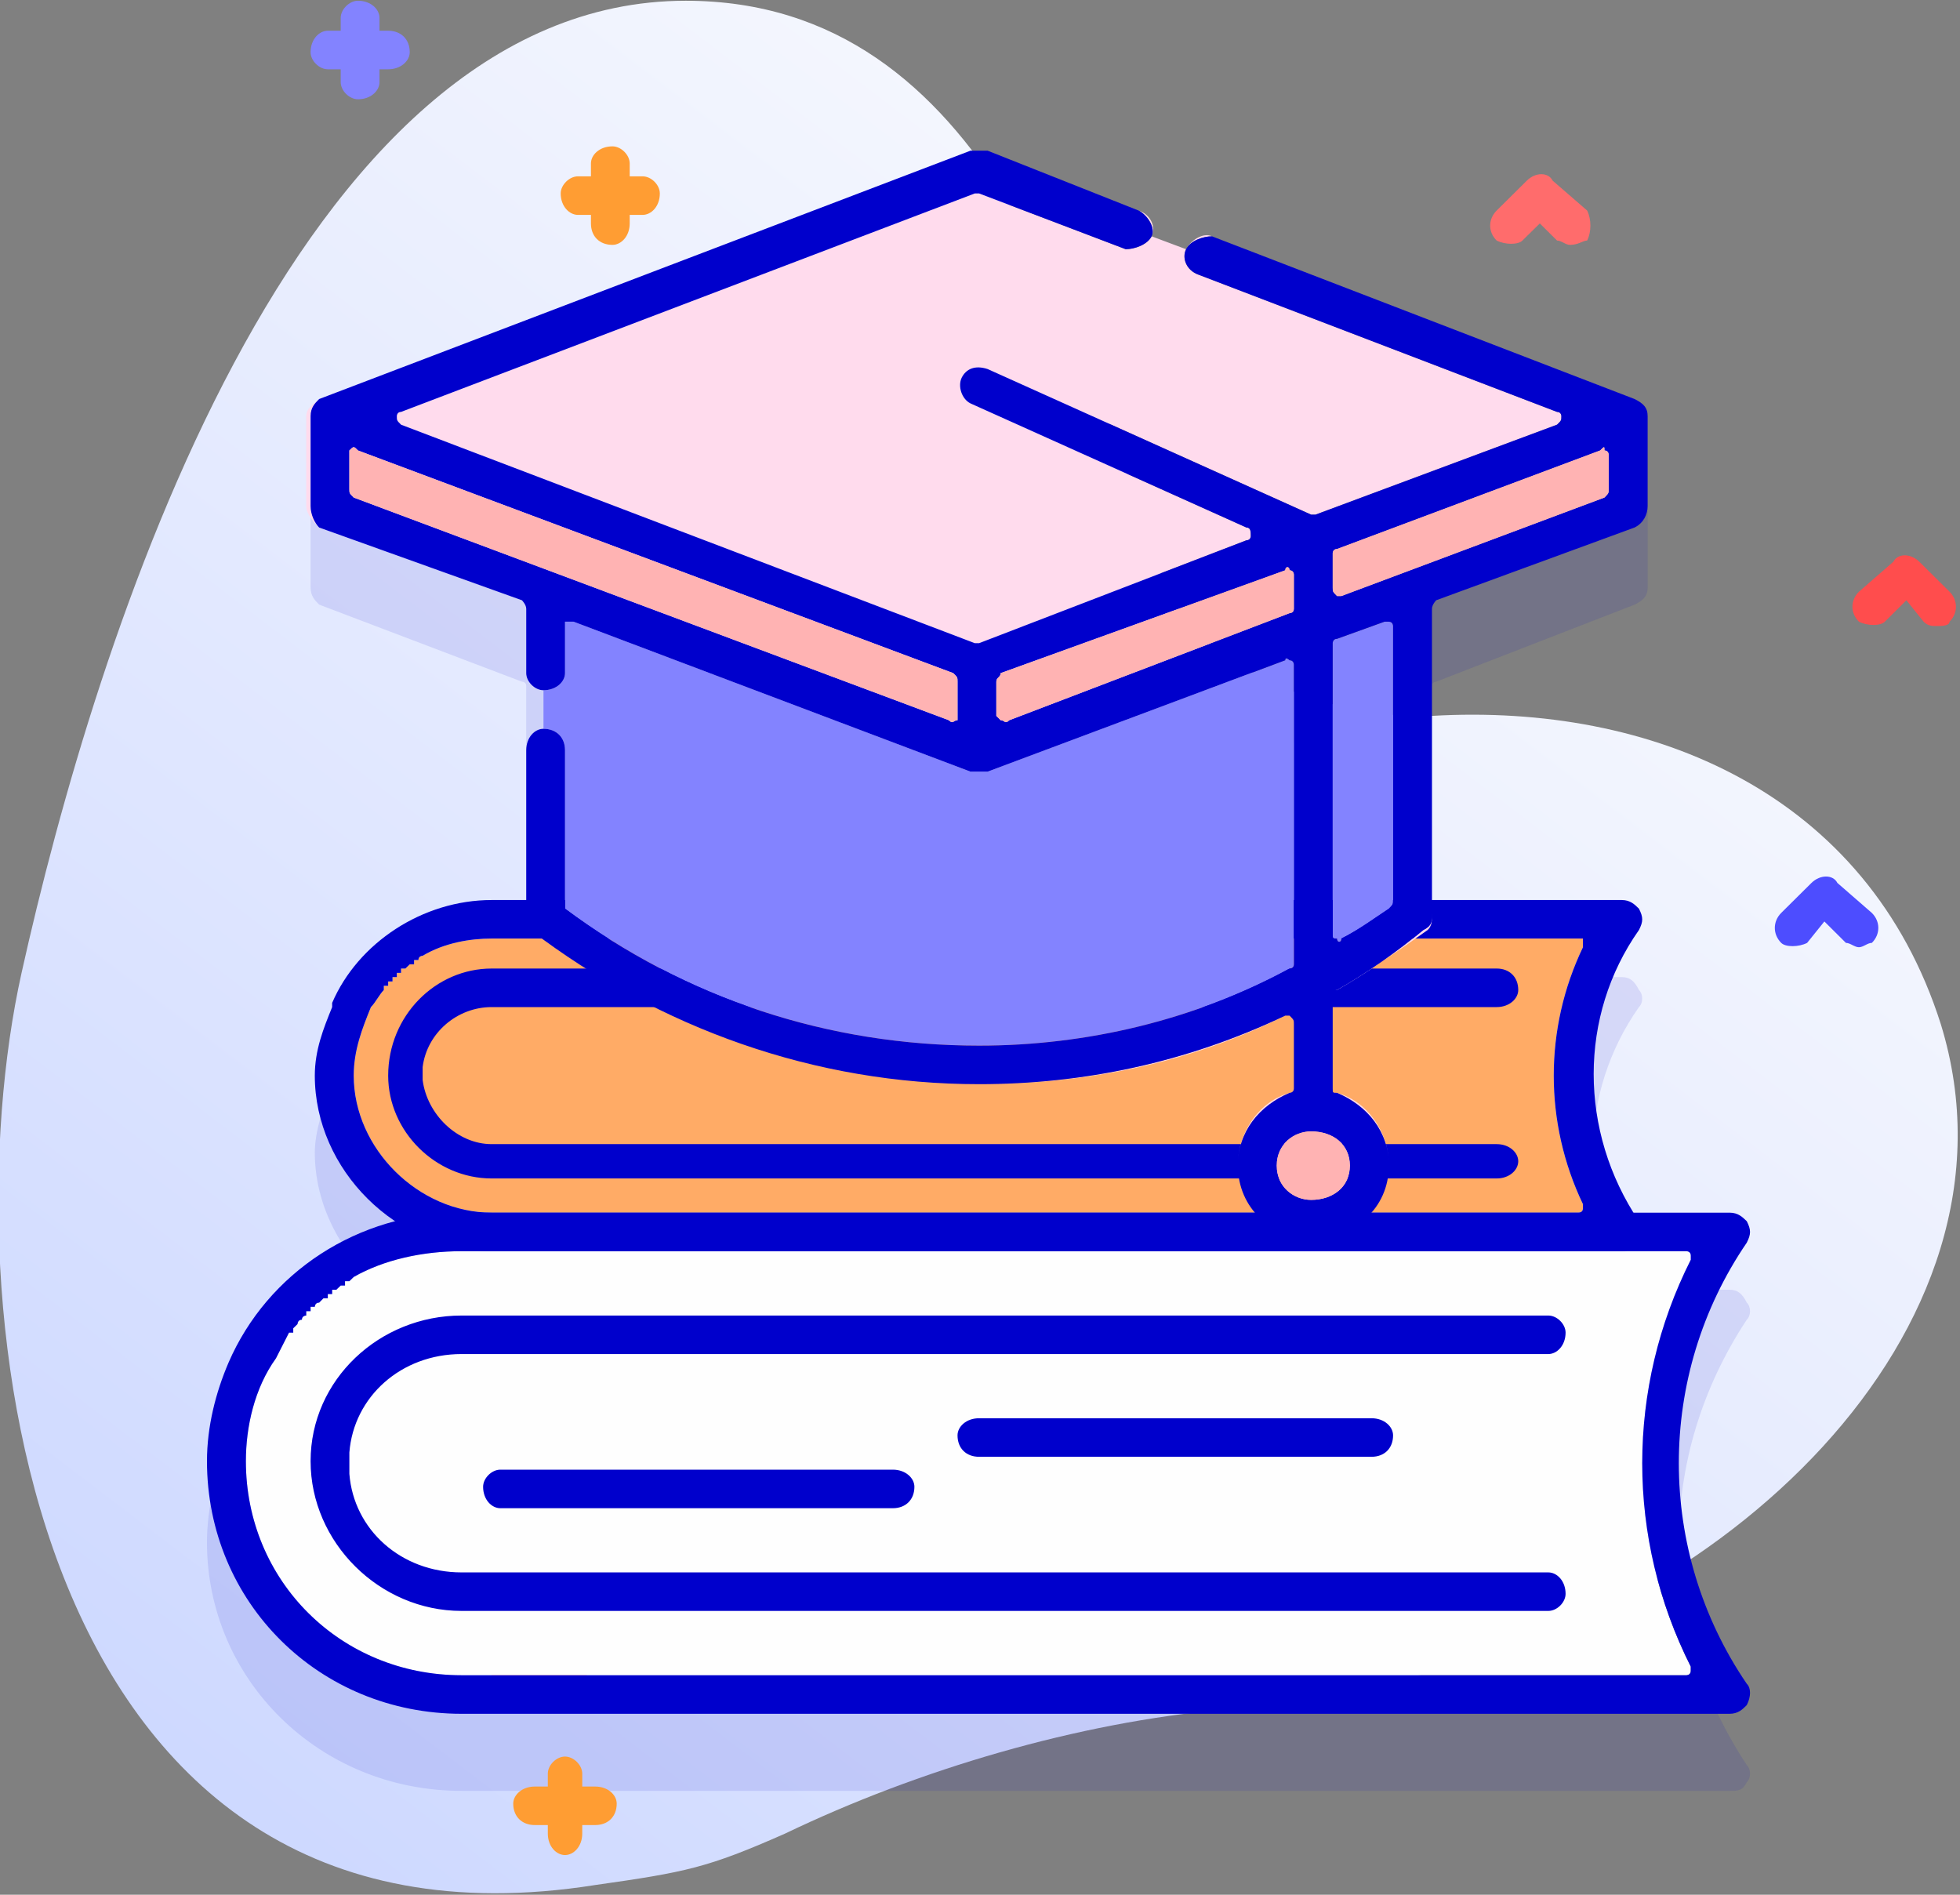<?xml version="1.0" encoding="UTF-8"?>
<svg xmlns="http://www.w3.org/2000/svg" xmlns:xlink="http://www.w3.org/1999/xlink" width="60pt" height="58pt" viewBox="0 0 60 58" version="1.1">
<rect x="0" y="0" width="60" height="58" fill="#808080" stroke="none"/>
<defs>
<linearGradient id="linear0" gradientUnits="userSpaceOnUse" x1="66.431" y1="443.927" x2="394.341" y2="16.88" gradientTransform="matrix(0.132,0,0,0.131,0,0.024)">
<stop offset="0" style="stop-color:rgb(80.392%,84.706%,100%);stop-opacity:1;"/>
<stop offset="1" style="stop-color:rgb(99.608%,99.608%,99.608%);stop-opacity:1;"/>
</linearGradient>
</defs>
<g id="surface1">
<path style=" stroke:none;fill-rule:evenodd;fill:url(#linear0);" d="M 20.992 0.023 C 8.977 0.023 2.906 19.688 0.66 29.781 C -1.586 39.875 0.793 60.457 18.219 57.703 C 20.992 57.309 21.652 57.18 24.031 56.129 C 28.121 54.164 33.008 52.723 37.496 52.328 C 39.215 52.195 41.59 51.543 42.777 51.41 C 52.418 49.707 62.32 40.793 59.414 31.355 C 57.168 24.273 50.566 21.523 43.836 21.914 C 40.27 22.047 36.441 20.082 35.648 17.852 C 33.141 10.512 30.234 0.023 20.992 0.023 Z M 20.992 0.023 "/>
<path style=" stroke:none;fill-rule:evenodd;fill:rgb(0%,0%,80%);fill-opacity:0.102;" d="M 10.168 33.188 C 9.902 33.844 9.637 34.633 9.637 35.285 C 9.637 37.121 10.695 38.824 12.148 39.742 C 9.902 40.398 7.922 41.973 6.996 44.07 C 6.602 45.117 6.336 46.168 6.336 47.215 C 6.336 51.41 9.77 54.82 14.129 54.82 L 52.945 54.82 C 53.207 54.82 53.34 54.82 53.473 54.555 C 53.605 54.426 53.605 54.164 53.473 54.031 C 50.699 49.836 50.699 44.594 53.473 40.398 C 53.605 40.27 53.605 40.004 53.473 39.875 C 53.34 39.613 53.207 39.48 52.945 39.48 L 49.906 39.48 C 48.324 36.859 48.324 33.453 50.172 30.828 C 50.305 30.699 50.305 30.438 50.172 30.305 C 50.039 30.043 49.906 29.91 49.645 29.91 L 43.836 29.91 L 43.836 27.945 C 43.836 28.207 43.836 28.34 43.57 28.469 C 42.777 29.125 41.855 29.781 40.93 30.305 C 40.797 30.305 40.797 30.438 40.797 30.438 L 40.797 33.32 C 40.797 33.453 40.797 33.453 40.93 33.453 C 41.855 33.844 42.516 34.633 42.516 35.68 C 42.516 36.992 41.457 37.91 40.137 37.91 C 38.949 37.91 37.895 36.992 37.895 35.68 C 37.895 34.633 38.555 33.844 39.477 33.453 C 39.477 33.453 39.609 33.453 39.609 33.32 L 39.609 31.355 C 39.609 31.223 39.609 31.223 39.477 31.09 C 39.477 31.09 39.344 31.09 39.344 31.09 C 36.309 32.535 33.141 33.188 29.973 33.188 C 25.879 33.188 21.918 32.008 18.484 29.91 L 17.297 29.91 L 17.297 29.125 C 16.898 28.996 16.637 28.73 16.238 28.469 C 16.109 28.34 16.109 28.207 16.109 27.945 L 16.109 29.91 L 15.051 29.91 C 12.938 29.91 10.957 31.223 10.168 33.188 Z M 43.836 20.996 C 43.836 20.867 43.965 20.867 43.965 20.867 L 50.039 18.508 C 50.305 18.375 50.438 18.246 50.438 17.984 L 50.438 15.492 C 50.438 15.754 50.305 16.016 50.039 16.148 L 43.965 18.375 C 43.965 18.375 43.836 18.508 43.836 18.637 Z M 46.738 13.395 L 37.102 9.723 C 36.836 9.594 36.441 9.723 36.309 10.117 C 36.176 10.379 36.309 10.773 36.703 10.773 L 45.023 13.918 Z M 37.234 16.934 L 30.234 13.656 C 29.84 13.527 29.574 13.656 29.441 14.051 C 29.312 14.312 29.441 14.707 29.707 14.836 L 35.648 17.457 Z M 14.918 13.918 L 29.84 8.281 C 29.973 8.281 29.973 8.281 29.973 8.281 L 34.461 9.988 C 34.723 10.117 35.121 9.988 35.254 9.594 C 35.383 9.332 35.121 8.938 34.855 8.809 L 30.234 7.102 C 29.973 6.973 29.84 6.973 29.707 7.102 L 13.203 13.395 Z M 9.508 15.492 L 9.508 17.984 C 9.508 18.246 9.637 18.375 9.77 18.508 L 15.977 20.867 C 15.977 20.867 16.109 20.867 16.109 20.996 L 16.109 22.965 C 16.109 22.57 16.371 22.309 16.637 22.309 C 17.031 22.309 17.297 22.57 17.297 22.965 L 17.297 21.652 C 17.297 21.523 17.297 21.523 17.297 21.391 C 17.43 21.391 17.43 21.391 17.559 21.391 L 29.707 25.98 C 29.84 26.109 29.84 26.109 29.973 26.109 C 29.973 26.109 30.102 26.109 30.234 25.98 L 39.344 22.57 C 39.344 22.57 39.477 22.57 39.477 22.57 C 39.609 22.703 39.609 22.703 39.609 22.832 L 39.609 20.344 C 39.609 20.344 39.609 20.211 39.477 20.211 C 39.477 20.211 39.344 20.082 39.344 20.211 L 30.234 23.621 C 30.102 23.621 29.973 23.621 29.973 23.621 C 29.84 23.621 29.84 23.621 29.707 23.621 L 17.559 19.031 C 17.43 19.031 17.43 19.031 17.297 19.031 C 17.297 19.031 17.297 19.164 17.297 19.164 L 17.297 20.605 C 17.297 20.867 17.031 21.129 16.637 21.129 C 16.371 21.129 16.109 20.867 16.109 20.605 L 16.109 18.637 C 16.109 18.508 15.977 18.375 15.977 18.375 L 9.77 16.148 C 9.637 16.016 9.508 15.754 9.508 15.492 Z M 38.949 29.91 L 20.992 29.91 C 23.766 31.355 26.801 32.008 29.973 32.008 C 33.141 32.008 36.176 31.355 38.949 29.91 Z M 38.949 29.91 "/>
<path style=" stroke:none;fill-rule:evenodd;fill:rgb(51.373%,51.373%,100%);fill-opacity:1;" d="M 11.883 0.941 L 11.617 0.941 L 11.617 0.547 C 11.617 0.285 11.355 0.023 10.957 0.023 C 10.695 0.023 10.43 0.285 10.43 0.547 L 10.43 0.941 L 10.035 0.941 C 9.77 0.941 9.508 1.203 9.508 1.598 C 9.508 1.859 9.77 2.121 10.035 2.121 L 10.43 2.121 L 10.43 2.516 C 10.43 2.777 10.695 3.039 10.957 3.039 C 11.355 3.039 11.617 2.777 11.617 2.516 L 11.617 2.121 L 11.883 2.121 C 12.277 2.121 12.543 1.859 12.543 1.598 C 12.543 1.203 12.277 0.941 11.883 0.941 Z M 11.883 0.941 "/>
<path style=" stroke:none;fill-rule:evenodd;fill:rgb(100%,61.569%,20%);fill-opacity:1;" d="M 19.672 5.398 L 19.277 5.398 L 19.277 5.004 C 19.277 4.742 19.012 4.48 18.75 4.48 C 18.352 4.48 18.09 4.742 18.09 5.004 L 18.09 5.398 L 17.691 5.398 C 17.43 5.398 17.164 5.66 17.164 5.922 C 17.164 6.316 17.43 6.578 17.691 6.578 L 18.09 6.578 L 18.09 6.84 C 18.09 7.234 18.352 7.496 18.75 7.496 C 19.012 7.496 19.277 7.234 19.277 6.84 L 19.277 6.578 L 19.672 6.578 C 19.938 6.578 20.199 6.316 20.199 5.922 C 20.199 5.66 19.938 5.398 19.672 5.398 Z M 19.672 5.398 "/>
<path style=" stroke:none;fill-rule:evenodd;fill:rgb(100%,61.569%,20%);fill-opacity:1;" d="M 18.219 54.688 L 17.824 54.688 L 17.824 54.293 C 17.824 54.031 17.559 53.77 17.297 53.77 C 17.031 53.77 16.77 54.031 16.77 54.293 L 16.77 54.688 L 16.371 54.688 C 15.977 54.688 15.711 54.949 15.711 55.211 C 15.711 55.605 15.977 55.867 16.371 55.867 L 16.77 55.867 L 16.77 56.129 C 16.77 56.523 17.031 56.785 17.297 56.785 C 17.559 56.785 17.824 56.523 17.824 56.129 L 17.824 55.867 L 18.219 55.867 C 18.617 55.867 18.879 55.605 18.879 55.211 C 18.879 54.949 18.617 54.688 18.219 54.688 Z M 18.219 54.688 "/>
<path style=" stroke:none;fill-rule:evenodd;fill:rgb(100%,42.353%,42.353%);fill-opacity:1;" d="M 17.43 52.066 C 17.297 52.066 17.164 52.066 17.031 51.934 L 16.504 51.41 L 15.977 51.934 C 15.711 52.195 15.449 52.195 15.184 51.934 C 14.918 51.672 14.918 51.281 15.184 51.148 L 16.109 50.098 C 16.371 49.969 16.77 49.969 16.898 50.098 L 17.824 51.148 C 18.09 51.281 18.09 51.672 17.824 51.934 C 17.824 52.066 17.559 52.066 17.43 52.066 Z M 17.43 52.066 "/>
<path style=" stroke:none;fill-rule:evenodd;fill:rgb(100%,42.353%,42.353%);fill-opacity:1;" d="M 48.059 7.496 C 47.926 7.496 47.797 7.363 47.664 7.363 L 47.137 6.84 L 46.605 7.363 C 46.477 7.496 46.078 7.496 45.816 7.363 C 45.551 7.102 45.551 6.711 45.816 6.445 L 46.738 5.531 C 47.004 5.266 47.398 5.266 47.531 5.531 L 48.586 6.445 C 48.719 6.711 48.719 7.102 48.586 7.363 C 48.457 7.363 48.324 7.496 48.059 7.496 Z M 48.059 7.496 "/>
<path style=" stroke:none;fill-rule:evenodd;fill:rgb(99.608%,99.608%,99.608%);fill-opacity:1;" d="M 14.129 38.301 L 51.625 38.301 C 51.625 38.301 51.758 38.301 51.758 38.434 C 51.758 38.434 51.758 38.562 51.758 38.562 C 49.777 42.496 49.777 47.086 51.758 51.016 C 51.758 51.016 51.758 51.148 51.758 51.148 C 51.758 51.281 51.625 51.281 51.625 51.281 L 14.129 51.281 C 10.43 51.281 7.527 48.395 7.527 44.727 C 7.527 43.676 7.789 42.496 8.449 41.578 C 8.582 41.316 8.715 41.055 8.848 40.793 C 8.848 40.793 8.848 40.793 8.977 40.793 C 8.977 40.66 8.977 40.66 8.977 40.66 C 8.977 40.66 8.977 40.66 9.109 40.531 C 9.109 40.531 9.109 40.398 9.242 40.398 C 9.242 40.27 9.375 40.27 9.375 40.27 L 9.375 40.137 C 9.508 40.137 9.508 40.137 9.508 40.137 C 9.508 40.137 9.508 40.137 9.508 40.004 L 9.637 40.004 C 9.637 40.004 9.637 39.875 9.77 39.875 L 9.902 39.742 C 9.902 39.742 10.035 39.742 10.035 39.742 L 10.035 39.613 L 10.168 39.613 L 10.168 39.48 C 10.168 39.48 10.168 39.48 10.297 39.48 C 10.43 39.352 10.43 39.352 10.43 39.352 C 10.43 39.352 10.43 39.352 10.562 39.352 C 10.562 39.352 10.562 39.219 10.562 39.219 C 10.695 39.219 10.695 39.219 10.695 39.219 C 10.695 39.219 10.695 39.219 10.828 39.09 C 11.75 38.562 12.938 38.301 14.129 38.301 Z M 14.129 38.301 "/>
<path style=" stroke:none;fill-rule:evenodd;fill:rgb(100%,67.059%,40%);fill-opacity:1;" d="M 11.75 30.305 C 11.75 30.305 11.75 30.305 11.75 30.176 C 11.883 30.176 11.883 30.176 11.883 30.176 C 11.883 30.176 11.883 30.043 11.883 30.043 C 12.016 30.043 12.016 30.043 12.016 30.043 C 12.016 29.91 12.016 29.91 12.016 29.91 L 12.148 29.91 L 12.148 29.781 C 12.148 29.781 12.148 29.781 12.277 29.781 L 12.277 29.648 L 12.41 29.648 C 12.543 29.52 12.543 29.52 12.543 29.52 L 12.676 29.52 C 12.676 29.52 12.676 29.52 12.676 29.387 C 12.809 29.387 12.809 29.387 12.809 29.387 C 12.809 29.258 12.938 29.258 12.938 29.258 C 13.598 28.863 14.391 28.73 15.051 28.73 L 48.324 28.73 C 48.324 28.73 48.457 28.73 48.457 28.73 C 48.457 28.863 48.457 28.863 48.457 28.996 C 47.266 31.484 47.266 34.367 48.457 36.859 C 48.457 36.859 48.457 36.992 48.457 36.992 C 48.457 37.121 48.324 37.121 48.324 37.121 L 15.051 37.121 C 12.809 37.121 10.828 35.156 10.828 32.926 C 10.828 32.141 11.09 31.484 11.355 30.828 C 11.488 30.699 11.617 30.438 11.75 30.305 Z M 11.75 30.305 "/>
<path style=" stroke:none;fill-rule:evenodd;fill:rgb(0%,0%,80%);fill-opacity:1;" d="M 10.168 30.828 C 9.902 31.484 9.637 32.141 9.637 32.926 C 9.637 35.812 12.148 38.301 15.051 38.301 L 49.645 38.301 C 49.906 38.301 50.039 38.172 50.172 37.91 C 50.305 37.777 50.305 37.516 50.172 37.383 C 48.324 34.633 48.324 31.09 50.172 28.469 C 50.305 28.207 50.305 28.078 50.172 27.816 C 50.039 27.684 49.906 27.551 49.645 27.551 L 15.051 27.551 C 12.938 27.551 10.957 28.863 10.168 30.699 C 10.168 30.828 10.168 30.828 10.168 30.828 Z M 11.75 30.305 C 11.75 30.305 11.75 30.305 11.75 30.176 C 11.883 30.176 11.883 30.176 11.883 30.176 C 11.883 30.176 11.883 30.043 11.883 30.043 C 12.016 30.043 12.016 30.043 12.016 30.043 C 12.016 29.91 12.016 29.91 12.016 29.91 L 12.148 29.91 L 12.148 29.781 C 12.148 29.781 12.148 29.781 12.277 29.781 L 12.277 29.648 L 12.41 29.648 C 12.543 29.52 12.543 29.52 12.543 29.52 L 12.676 29.52 C 12.676 29.52 12.676 29.52 12.676 29.387 C 12.809 29.387 12.809 29.387 12.809 29.387 C 12.809 29.258 12.938 29.258 12.938 29.258 C 13.598 28.863 14.391 28.73 15.051 28.73 L 48.324 28.73 C 48.324 28.73 48.457 28.73 48.457 28.73 C 48.457 28.863 48.457 28.863 48.457 28.996 C 47.266 31.484 47.266 34.367 48.457 36.859 C 48.457 36.859 48.457 36.992 48.457 36.992 C 48.457 37.121 48.324 37.121 48.324 37.121 L 15.051 37.121 C 12.809 37.121 10.828 35.156 10.828 32.926 C 10.828 32.141 11.09 31.484 11.355 30.828 C 11.488 30.699 11.617 30.438 11.75 30.305 Z M 12.938 32.664 C 13.07 31.617 13.996 30.828 15.051 30.828 L 45.816 30.828 C 46.211 30.828 46.477 30.566 46.477 30.305 C 46.477 29.91 46.211 29.648 45.816 29.648 L 15.051 29.648 C 13.336 29.648 11.883 31.09 11.883 32.926 C 11.883 34.633 13.336 36.074 15.051 36.074 L 45.816 36.074 C 46.211 36.074 46.477 35.812 46.477 35.547 C 46.477 35.285 46.211 35.023 45.816 35.023 L 15.051 35.023 C 13.996 35.023 13.07 34.105 12.938 33.059 C 12.938 33.059 12.938 33.059 12.938 32.926 C 12.938 32.926 12.938 32.926 12.938 32.797 C 12.938 32.797 12.938 32.797 12.938 32.664 Z M 12.938 32.664 "/>
<path style=" stroke:none;fill-rule:evenodd;fill:rgb(0%,0%,80%);fill-opacity:1;" d="M 6.996 41.711 C 6.602 42.629 6.336 43.676 6.336 44.727 C 6.336 49.051 9.77 52.461 14.129 52.461 L 52.945 52.461 C 53.207 52.461 53.34 52.328 53.473 52.195 C 53.605 51.934 53.605 51.672 53.473 51.543 C 50.699 47.477 50.699 42.102 53.473 38.039 C 53.605 37.777 53.605 37.645 53.473 37.383 C 53.34 37.254 53.207 37.121 52.945 37.121 L 14.129 37.121 C 10.957 37.121 8.188 38.957 6.996 41.711 Z M 14.129 38.301 L 51.625 38.301 C 51.625 38.301 51.758 38.301 51.758 38.434 C 51.758 38.434 51.758 38.562 51.758 38.562 C 49.777 42.496 49.777 47.086 51.758 51.016 C 51.758 51.016 51.758 51.148 51.758 51.148 C 51.758 51.281 51.625 51.281 51.625 51.281 L 14.129 51.281 C 10.43 51.281 7.527 48.395 7.527 44.727 C 7.527 43.676 7.789 42.496 8.449 41.578 C 8.582 41.316 8.715 41.055 8.848 40.793 C 8.848 40.793 8.848 40.793 8.977 40.793 C 8.977 40.66 8.977 40.66 8.977 40.66 C 8.977 40.66 8.977 40.66 9.109 40.531 C 9.109 40.531 9.109 40.398 9.242 40.398 C 9.242 40.27 9.375 40.27 9.375 40.27 L 9.375 40.137 C 9.508 40.137 9.508 40.137 9.508 40.137 C 9.508 40.137 9.508 40.137 9.508 40.004 L 9.637 40.004 C 9.637 40.004 9.637 39.875 9.77 39.875 L 9.902 39.742 C 9.902 39.742 10.035 39.742 10.035 39.742 L 10.035 39.613 L 10.168 39.613 L 10.168 39.48 C 10.168 39.48 10.168 39.48 10.297 39.48 C 10.43 39.352 10.43 39.352 10.43 39.352 C 10.43 39.352 10.43 39.352 10.562 39.352 C 10.562 39.352 10.562 39.219 10.562 39.219 C 10.695 39.219 10.695 39.219 10.695 39.219 C 10.695 39.219 10.695 39.219 10.828 39.09 C 11.75 38.562 12.938 38.301 14.129 38.301 Z M 27.332 44.988 L 15.316 44.988 C 15.051 44.988 14.789 45.25 14.789 45.512 C 14.789 45.906 15.051 46.168 15.316 46.168 L 27.332 46.168 C 27.727 46.168 27.992 45.906 27.992 45.512 C 27.992 45.25 27.727 44.988 27.332 44.988 Z M 41.984 43.414 L 29.973 43.414 C 29.574 43.414 29.312 43.676 29.312 43.938 C 29.312 44.332 29.574 44.594 29.973 44.594 L 41.984 44.594 C 42.383 44.594 42.645 44.332 42.645 43.938 C 42.645 43.676 42.383 43.414 41.984 43.414 Z M 47.398 40.27 L 14.129 40.27 C 11.617 40.27 9.508 42.234 9.508 44.727 C 9.508 47.215 11.617 49.312 14.129 49.312 L 47.398 49.312 C 47.664 49.312 47.926 49.051 47.926 48.789 C 47.926 48.395 47.664 48.133 47.398 48.133 L 14.129 48.133 C 12.277 48.133 10.828 46.824 10.695 45.117 C 10.695 44.988 10.695 44.988 10.695 44.988 C 10.695 44.855 10.695 44.855 10.695 44.855 L 10.695 44.727 C 10.695 44.727 10.695 44.594 10.695 44.594 C 10.695 44.594 10.695 44.461 10.695 44.461 C 10.828 42.758 12.277 41.449 14.129 41.449 L 47.398 41.449 C 47.664 41.449 47.926 41.184 47.926 40.793 C 47.926 40.531 47.664 40.27 47.398 40.27 Z M 47.398 40.27 "/>
<path style=" stroke:none;fill-rule:evenodd;fill:rgb(100%,85.882%,92.941%);fill-opacity:1;" d="M 40.797 17.984 L 40.797 16.934 C 40.797 16.934 40.797 16.805 40.93 16.805 L 48.984 13.789 C 49.117 13.656 49.117 13.656 49.117 13.789 C 49.246 13.789 49.246 13.918 49.246 13.918 L 49.246 14.969 C 49.246 15.098 49.246 15.098 49.117 15.23 L 41.062 18.246 C 41.062 18.246 40.93 18.246 40.93 18.246 C 40.797 18.113 40.797 18.113 40.797 17.984 Z M 40.797 17.984 "/>
<path style=" stroke:none;fill-rule:evenodd;fill:rgb(51.373%,51.373%,100%);fill-opacity:1;" d="M 42.516 27.816 C 42.117 28.078 41.59 28.469 41.062 28.73 C 41.062 28.863 40.93 28.863 40.93 28.73 C 40.797 28.73 40.797 28.73 40.797 28.602 L 40.797 19.688 C 40.797 19.688 40.797 19.555 40.93 19.555 L 42.383 19.031 C 42.383 19.031 42.516 19.031 42.516 19.031 C 42.645 19.031 42.645 19.164 42.645 19.164 L 42.645 27.551 C 42.645 27.684 42.645 27.684 42.516 27.816 Z M 16.637 21.129 L 16.637 22.309 C 17.031 22.309 17.297 22.57 17.297 22.965 L 17.297 27.551 C 17.297 27.684 17.297 27.684 17.297 27.816 C 20.992 30.566 25.352 32.008 29.973 32.008 C 33.273 32.008 36.574 31.223 39.477 29.648 C 39.477 29.648 39.609 29.648 39.609 29.52 L 39.609 20.344 C 39.609 20.344 39.609 20.211 39.477 20.211 C 39.477 20.211 39.344 20.082 39.344 20.211 L 30.234 23.621 C 30.102 23.621 29.973 23.621 29.973 23.621 C 29.84 23.621 29.84 23.621 29.707 23.621 L 17.559 19.031 C 17.43 19.031 17.43 19.031 17.297 19.031 C 17.297 19.031 17.297 19.164 17.297 19.164 L 17.297 20.605 C 17.297 20.867 17.031 21.129 16.637 21.129 Z M 16.637 21.129 "/>
<path style=" stroke:none;fill-rule:evenodd;fill:rgb(100%,85.882%,92.941%);fill-opacity:1;" d="M 30.5 21.914 L 30.5 20.867 C 30.5 20.734 30.633 20.734 30.633 20.605 L 39.344 17.457 C 39.344 17.328 39.477 17.328 39.477 17.457 C 39.609 17.457 39.609 17.59 39.609 17.59 L 39.609 18.637 C 39.609 18.77 39.477 18.77 39.477 18.77 L 30.895 22.047 C 30.762 22.18 30.762 22.047 30.633 22.047 C 30.633 22.047 30.5 21.914 30.5 21.914 Z M 30.5 21.914 "/>
<path style=" stroke:none;fill-rule:evenodd;fill:rgb(100%,85.882%,92.941%);fill-opacity:1;" d="M 10.957 13.789 L 29.18 20.605 C 29.312 20.734 29.312 20.734 29.312 20.867 L 29.312 21.914 C 29.312 21.914 29.312 22.047 29.312 22.047 C 29.18 22.047 29.18 22.18 29.047 22.047 L 10.828 15.23 C 10.695 15.098 10.695 15.098 10.695 14.969 L 10.695 13.918 C 10.695 13.918 10.695 13.789 10.695 13.789 C 10.828 13.656 10.828 13.656 10.957 13.789 Z M 10.957 13.789 "/>
<path style=" stroke:none;fill-rule:evenodd;fill:rgb(100%,85.882%,92.941%);fill-opacity:1;" d="M 41.324 35.68 C 41.324 36.336 40.797 36.73 40.137 36.73 C 39.609 36.73 39.082 36.336 39.082 35.68 C 39.082 35.023 39.609 34.633 40.137 34.633 C 40.797 34.633 41.324 35.023 41.324 35.68 Z M 41.324 35.68 "/>
<path style=" stroke:none;fill-rule:evenodd;fill:rgb(100%,85.882%,92.941%);fill-opacity:1;" d="M 43.965 18.375 L 50.039 16.148 C 50.305 16.016 50.438 15.754 50.438 15.492 L 50.438 12.738 C 50.438 12.477 50.305 12.348 50.039 12.215 L 37.102 7.234 C 36.836 7.102 36.441 7.363 36.309 7.629 L 35.254 7.234 C 35.383 6.973 35.254 6.578 34.855 6.445 L 30.234 4.613 C 29.973 4.613 29.84 4.613 29.707 4.613 L 9.77 12.215 C 9.637 12.348 9.375 12.477 9.375 12.738 L 9.375 15.492 C 9.375 15.754 9.637 16.016 9.77 16.148 L 9.902 16.148 L 9.77 16.148 C 9.637 16.016 9.508 15.754 9.508 15.492 L 9.508 12.738 C 9.508 12.477 9.637 12.348 9.77 12.215 L 29.707 4.613 C 29.84 4.613 29.973 4.613 30.234 4.613 L 34.855 6.445 C 35.121 6.578 35.383 6.973 35.254 7.234 C 35.121 7.496 34.723 7.629 34.461 7.629 L 29.973 5.922 C 29.973 5.922 29.973 5.922 29.84 5.922 L 12.277 12.609 C 12.148 12.609 12.148 12.738 12.148 12.738 C 12.148 12.871 12.148 12.871 12.277 13 L 29.84 19.688 C 29.973 19.688 29.973 19.688 29.973 19.688 L 38.156 16.539 C 38.289 16.539 38.289 16.41 38.289 16.41 C 38.289 16.277 38.289 16.148 38.156 16.148 L 29.707 12.348 C 29.441 12.215 29.312 11.82 29.441 11.559 C 29.574 11.297 29.84 11.168 30.234 11.297 L 40.137 15.754 C 40.137 15.754 40.27 15.754 40.27 15.754 L 47.664 13 C 47.797 12.871 47.797 12.871 47.797 12.738 C 47.797 12.738 47.797 12.609 47.664 12.609 L 36.703 8.414 C 36.309 8.281 36.176 7.891 36.309 7.629 C 36.441 7.363 36.836 7.234 37.102 7.234 L 50.039 12.215 C 50.305 12.348 50.438 12.477 50.438 12.738 L 50.438 15.492 C 50.438 15.754 50.305 16.016 50.039 16.148 Z M 43.965 18.375 "/>
<path style=" stroke:none;fill-rule:evenodd;fill:rgb(100%,85.882%,92.941%);fill-opacity:1;" d="M 40.797 30.305 C 41.855 29.781 42.777 29.125 43.703 28.469 C 43.836 28.34 43.836 28.207 43.836 27.945 L 43.836 18.508 C 43.836 18.508 43.836 18.508 43.836 18.637 L 43.836 27.945 C 43.836 28.207 43.836 28.34 43.57 28.469 C 42.777 29.125 41.855 29.781 40.93 30.305 C 40.93 30.305 40.797 30.305 40.797 30.305 Z M 40.797 30.305 "/>
<path style=" stroke:none;fill-rule:evenodd;fill:rgb(100%,85.882%,92.941%);fill-opacity:1;" d="M 39.477 33.453 C 38.555 33.715 37.895 34.633 37.895 35.68 C 37.895 36.992 38.949 37.91 40.137 37.91 C 41.457 37.91 42.516 36.992 42.516 35.68 C 42.516 34.633 41.855 33.715 40.93 33.453 C 41.855 33.844 42.516 34.633 42.516 35.68 C 42.516 36.992 41.457 37.91 40.137 37.91 C 38.949 37.91 37.895 36.992 37.895 35.68 C 37.895 34.633 38.555 33.844 39.477 33.453 Z M 39.477 33.453 "/>
<path style=" stroke:none;fill-rule:evenodd;fill:rgb(100%,85.882%,92.941%);fill-opacity:1;" d="M 28.914 33.188 C 29.18 33.188 29.574 33.188 29.973 33.188 C 33.273 33.188 36.441 32.535 39.344 31.09 C 36.309 32.535 33.141 33.188 29.973 33.188 C 29.574 33.188 29.18 33.188 28.914 33.188 Z M 28.914 33.188 "/>
<path style=" stroke:none;fill-rule:evenodd;fill:rgb(0%,0%,80%);fill-opacity:1;" d="M 43.965 18.375 L 50.039 16.148 C 50.305 16.016 50.438 15.754 50.438 15.492 L 50.438 12.738 C 50.438 12.477 50.305 12.348 50.039 12.215 L 37.102 7.234 C 36.836 7.234 36.441 7.363 36.309 7.629 C 36.176 7.891 36.309 8.281 36.703 8.414 L 47.664 12.609 C 47.797 12.609 47.797 12.738 47.797 12.738 C 47.797 12.871 47.797 12.871 47.664 13 L 40.27 15.754 C 40.27 15.754 40.137 15.754 40.137 15.754 L 30.234 11.297 C 29.84 11.168 29.574 11.297 29.441 11.559 C 29.312 11.82 29.441 12.215 29.707 12.348 L 38.156 16.148 C 38.289 16.148 38.289 16.277 38.289 16.41 C 38.289 16.41 38.289 16.539 38.156 16.539 L 29.973 19.688 C 29.973 19.688 29.973 19.688 29.84 19.688 L 12.277 13 C 12.148 12.871 12.148 12.871 12.148 12.738 C 12.148 12.738 12.148 12.609 12.277 12.609 L 29.84 5.922 C 29.973 5.922 29.973 5.922 29.973 5.922 L 34.461 7.629 C 34.723 7.629 35.121 7.496 35.254 7.234 C 35.383 6.973 35.121 6.578 34.855 6.445 L 30.234 4.613 C 29.973 4.613 29.84 4.613 29.707 4.613 L 9.77 12.215 C 9.637 12.348 9.508 12.477 9.508 12.738 L 9.508 15.492 C 9.508 15.754 9.637 16.016 9.77 16.148 L 15.977 18.375 C 15.977 18.375 16.109 18.508 16.109 18.637 L 16.109 20.605 C 16.109 20.867 16.371 21.129 16.637 21.129 C 17.031 21.129 17.297 20.867 17.297 20.605 L 17.297 19.164 C 17.297 19.164 17.297 19.031 17.297 19.031 C 17.43 19.031 17.43 19.031 17.559 19.031 L 29.707 23.621 C 29.84 23.621 29.84 23.621 29.973 23.621 C 29.973 23.621 30.102 23.621 30.234 23.621 L 39.344 20.211 C 39.344 20.082 39.477 20.211 39.477 20.211 C 39.609 20.211 39.609 20.344 39.609 20.344 L 39.609 29.52 C 39.609 29.648 39.477 29.648 39.477 29.648 C 36.574 31.223 33.273 32.008 29.973 32.008 C 25.352 32.008 20.992 30.566 17.297 27.816 C 17.297 27.684 17.297 27.684 17.297 27.551 L 17.297 22.965 C 17.297 22.57 17.031 22.309 16.637 22.309 C 16.371 22.309 16.109 22.57 16.109 22.965 L 16.109 27.945 C 16.109 28.207 16.109 28.34 16.238 28.469 C 20.199 31.484 24.953 33.188 29.973 33.188 C 33.141 33.188 36.309 32.535 39.344 31.09 C 39.344 31.09 39.477 31.09 39.477 31.09 C 39.609 31.223 39.609 31.223 39.609 31.355 L 39.609 33.32 C 39.609 33.453 39.477 33.453 39.477 33.453 C 38.555 33.844 37.895 34.633 37.895 35.68 C 37.895 36.992 38.949 37.91 40.137 37.91 C 41.457 37.91 42.516 36.992 42.516 35.68 C 42.516 34.633 41.855 33.844 40.93 33.453 C 40.797 33.453 40.797 33.453 40.797 33.32 L 40.797 30.438 C 40.797 30.438 40.797 30.305 40.93 30.305 C 41.855 29.781 42.777 29.125 43.57 28.469 C 43.836 28.34 43.836 28.207 43.836 27.945 L 43.836 18.637 C 43.836 18.508 43.965 18.375 43.965 18.375 Z M 41.324 35.68 C 41.324 36.336 40.797 36.73 40.137 36.73 C 39.609 36.73 39.082 36.336 39.082 35.68 C 39.082 35.023 39.609 34.633 40.137 34.633 C 40.797 34.633 41.324 35.023 41.324 35.68 Z M 10.957 13.789 L 29.18 20.605 C 29.312 20.734 29.312 20.734 29.312 20.867 L 29.312 21.914 C 29.312 21.914 29.312 22.047 29.312 22.047 C 29.18 22.047 29.18 22.18 29.047 22.047 L 10.828 15.23 C 10.695 15.098 10.695 15.098 10.695 14.969 L 10.695 13.918 C 10.695 13.918 10.695 13.789 10.695 13.789 C 10.828 13.656 10.828 13.656 10.957 13.789 Z M 30.5 21.914 L 30.5 20.867 C 30.5 20.734 30.633 20.734 30.633 20.605 L 39.344 17.457 C 39.344 17.328 39.477 17.328 39.477 17.457 C 39.609 17.457 39.609 17.59 39.609 17.59 L 39.609 18.637 C 39.609 18.77 39.477 18.77 39.477 18.77 L 30.895 22.047 C 30.762 22.18 30.762 22.047 30.633 22.047 C 30.633 22.047 30.5 21.914 30.5 21.914 Z M 42.516 27.816 C 42.117 28.078 41.59 28.469 41.062 28.73 C 41.062 28.863 40.93 28.863 40.93 28.73 C 40.797 28.73 40.797 28.73 40.797 28.602 L 40.797 19.688 C 40.797 19.688 40.797 19.555 40.93 19.555 L 42.383 19.031 C 42.383 19.031 42.516 19.031 42.516 19.031 C 42.645 19.031 42.645 19.164 42.645 19.164 L 42.645 27.551 C 42.645 27.684 42.645 27.684 42.516 27.816 Z M 40.797 17.984 L 40.797 16.934 C 40.797 16.934 40.797 16.805 40.93 16.805 L 48.984 13.789 C 49.117 13.656 49.117 13.656 49.117 13.789 C 49.246 13.789 49.246 13.918 49.246 13.918 L 49.246 14.969 C 49.246 15.098 49.246 15.098 49.117 15.23 L 41.062 18.246 C 41.062 18.246 40.93 18.246 40.93 18.246 C 40.797 18.113 40.797 18.113 40.797 17.984 Z M 40.797 17.984 "/>
<path style=" stroke:none;fill-rule:evenodd;fill:rgb(100%,70.196%,70.196%);fill-opacity:1;" d="M 40.797 17.984 L 40.797 16.934 C 40.797 16.934 40.797 16.805 40.93 16.805 L 48.984 13.789 C 49.117 13.656 49.117 13.656 49.117 13.789 C 49.246 13.789 49.246 13.918 49.246 13.918 L 49.246 14.969 C 49.246 15.098 49.246 15.098 49.117 15.23 L 41.062 18.246 C 41.062 18.246 40.93 18.246 40.93 18.246 C 40.797 18.113 40.797 18.113 40.797 17.984 Z M 40.797 17.984 "/>
<path style=" stroke:none;fill-rule:evenodd;fill:rgb(100%,70.196%,70.196%);fill-opacity:1;" d="M 30.5 21.914 L 30.5 20.867 C 30.5 20.734 30.633 20.734 30.633 20.605 L 39.344 17.457 C 39.344 17.328 39.477 17.328 39.477 17.457 C 39.609 17.457 39.609 17.59 39.609 17.59 L 39.609 18.637 C 39.609 18.77 39.477 18.77 39.477 18.77 L 30.895 22.047 C 30.762 22.18 30.762 22.047 30.633 22.047 C 30.633 22.047 30.5 21.914 30.5 21.914 Z M 30.5 21.914 "/>
<path style=" stroke:none;fill-rule:evenodd;fill:rgb(100%,70.196%,70.196%);fill-opacity:1;" d="M 10.957 13.789 L 29.18 20.605 C 29.312 20.734 29.312 20.734 29.312 20.867 L 29.312 21.914 C 29.312 21.914 29.312 22.047 29.312 22.047 C 29.18 22.047 29.18 22.18 29.047 22.047 L 10.828 15.23 C 10.695 15.098 10.695 15.098 10.695 14.969 L 10.695 13.918 C 10.695 13.918 10.695 13.789 10.695 13.789 C 10.828 13.656 10.828 13.656 10.957 13.789 Z M 10.957 13.789 "/>
<path style=" stroke:none;fill-rule:evenodd;fill:rgb(100%,70.196%,70.196%);fill-opacity:1;" d="M 41.324 35.68 C 41.324 36.336 40.797 36.73 40.137 36.73 C 39.609 36.73 39.082 36.336 39.082 35.68 C 39.082 35.023 39.609 34.633 40.137 34.633 C 40.797 34.633 41.324 35.023 41.324 35.68 Z M 41.324 35.68 "/>
<path style=" stroke:none;fill-rule:evenodd;fill:rgb(30.196%,30.196%,100%);fill-opacity:1;" d="M 56.906 28.996 C 56.773 28.996 56.641 28.863 56.508 28.863 L 55.848 28.207 L 55.32 28.863 C 55.059 28.996 54.66 28.996 54.527 28.863 C 54.266 28.602 54.266 28.207 54.527 27.945 L 55.453 27.027 C 55.719 26.766 56.113 26.766 56.246 27.027 L 57.301 27.945 C 57.566 28.207 57.566 28.602 57.301 28.863 C 57.168 28.863 57.039 28.996 56.906 28.996 Z M 56.906 28.996 "/>
<path style=" stroke:none;fill-rule:evenodd;fill:rgb(100%,30.196%,30.196%);fill-opacity:1;" d="M 59.281 19.164 C 59.148 19.164 59.02 19.164 58.887 19.031 L 58.359 18.375 L 57.699 19.031 C 57.566 19.164 57.168 19.164 56.906 19.031 C 56.641 18.77 56.641 18.375 56.906 18.113 L 57.961 17.195 C 58.094 16.934 58.488 16.934 58.754 17.195 L 59.68 18.113 C 59.941 18.375 59.941 18.77 59.68 19.031 C 59.68 19.164 59.414 19.164 59.281 19.164 Z M 59.281 19.164 "/>
</g>
</svg>
